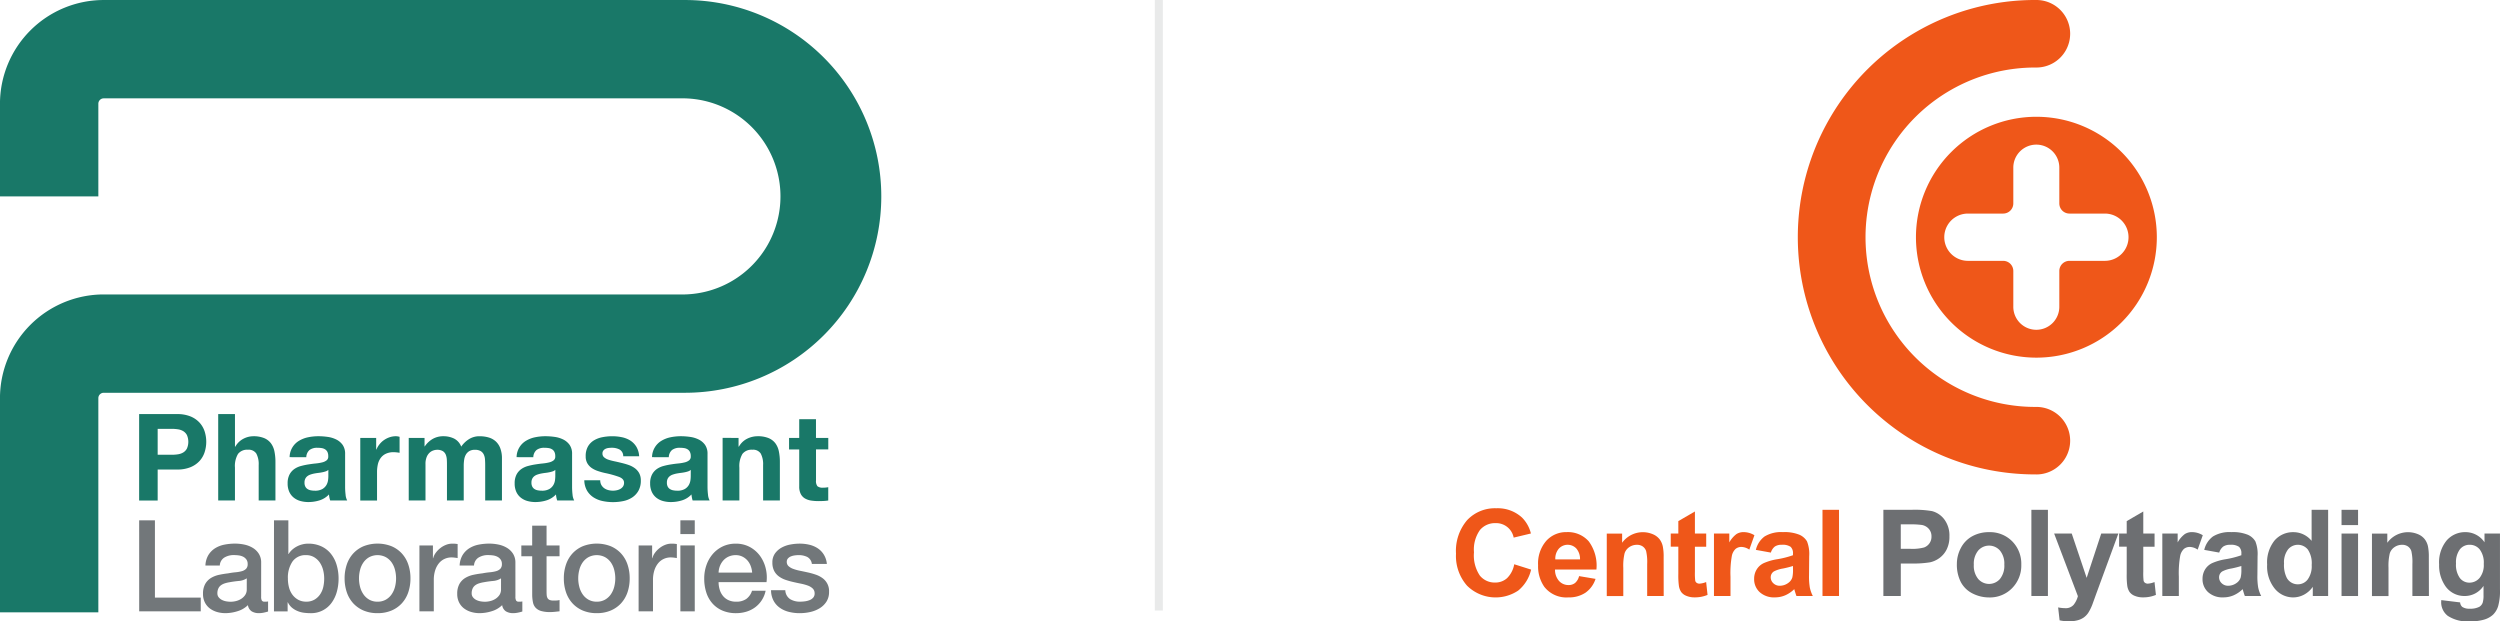 <svg xmlns="http://www.w3.org/2000/svg" width="311" height="77.294" viewBox="0 0 311 77.294"><g id="Group_93" data-name="Group 93" transform="translate(-109 -5456.5)"><g id="Group_43" data-name="Group 43" transform="translate(109 5456.5)"><g id="Group_19" data-name="Group 19" transform="translate(0 0)"><path id="Path_103" data-name="Path 103" d="M406.637,164.25H394.4V137.608a12.917,12.917,0,0,1,12.9-12.9h72.306a12.2,12.2,0,0,0,0-24.392H407.306a.669.669,0,0,0-.669.669V112.51H394.4V100.982a12.916,12.916,0,0,1,12.9-12.9h72.306a24.429,24.429,0,1,1,0,48.859H407.306a.669.669,0,0,0-.669.669Z" transform="translate(-394.403 -88.08)" fill="#197868"></path></g><g id="Group_20" data-name="Group 20" transform="translate(17.303 51.513)"><path id="Path_104" data-name="Path 104" d="M470.918,301.8a4.282,4.282,0,0,1,1.673.293,3.123,3.123,0,0,1,1.124.776,3.006,3.006,0,0,1,.632,1.1,4.233,4.233,0,0,1,0,2.552,2.991,2.991,0,0,1-.632,1.105,3.123,3.123,0,0,1-1.124.776,4.268,4.268,0,0,1-1.673.294H468.5v3.853h-2.306V301.8Zm-.631,5.058a4.647,4.647,0,0,0,.763-.06,1.754,1.754,0,0,0,.646-.233,1.256,1.256,0,0,0,.448-.489,2.111,2.111,0,0,0,0-1.656,1.266,1.266,0,0,0-.448-.489,1.759,1.759,0,0,0-.646-.233,4.753,4.753,0,0,0-.763-.061H468.5v3.222Z" transform="translate(-466.189 -301.8)" fill="#197868"></path><path id="Path_105" data-name="Path 105" d="M509.1,301.8v4.049h.045a2.445,2.445,0,0,1,1.014-.986,2.691,2.691,0,0,1,1.2-.308,3.48,3.48,0,0,1,1.374.233,2.041,2.041,0,0,1,.844.648,2.537,2.537,0,0,1,.433,1.008,6.419,6.419,0,0,1,.125,1.317v4.786H512.05v-4.4a2.784,2.784,0,0,0-.294-1.437,1.127,1.127,0,0,0-1.042-.475,1.43,1.43,0,0,0-1.234.519,2.943,2.943,0,0,0-.382,1.709v4.079h-2.084V301.8Z" transform="translate(-497.173 -301.8)" fill="#197868"></path><path id="Path_106" data-name="Path 106" d="M543.136,315.831a2.409,2.409,0,0,1,1.19-2.048,3.563,3.563,0,0,1,1.124-.429,6.319,6.319,0,0,1,1.256-.128,8.389,8.389,0,0,1,1.161.083,3.46,3.46,0,0,1,1.071.324,2.13,2.13,0,0,1,.793.67,1.9,1.9,0,0,1,.309,1.137v4.049a8.12,8.12,0,0,0,.059,1.008,1.828,1.828,0,0,0,.2.722h-2.114a2.87,2.87,0,0,1-.1-.369,3.2,3.2,0,0,1-.051-.383,2.71,2.71,0,0,1-1.175.737,4.618,4.618,0,0,1-1.381.211,3.678,3.678,0,0,1-1.014-.135,2.286,2.286,0,0,1-.823-.422,1.954,1.954,0,0,1-.551-.722,2.491,2.491,0,0,1-.2-1.039,2.321,2.321,0,0,1,.228-1.092,1.934,1.934,0,0,1,.587-.685,2.611,2.611,0,0,1,.824-.384,8.652,8.652,0,0,1,.932-.2c.314-.05.622-.091.925-.121a5.512,5.512,0,0,0,.808-.135,1.42,1.42,0,0,0,.558-.263.587.587,0,0,0,.19-.5,1.175,1.175,0,0,0-.109-.55.831.831,0,0,0-.294-.316,1.164,1.164,0,0,0-.426-.15,3.471,3.471,0,0,0-.522-.037,1.561,1.561,0,0,0-.97.27,1.227,1.227,0,0,0-.411.9Zm4.818,1.58a.922.922,0,0,1-.331.189,3.155,3.155,0,0,1-.425.112c-.152.031-.311.057-.477.076s-.333.046-.5.076a3.4,3.4,0,0,0-.462.121,1.324,1.324,0,0,0-.4.2.952.952,0,0,0-.27.323,1.056,1.056,0,0,0-.1.5,1.015,1.015,0,0,0,.1.482.78.78,0,0,0,.279.308,1.133,1.133,0,0,0,.412.159,2.544,2.544,0,0,0,.484.045,1.809,1.809,0,0,0,.954-.21,1.418,1.418,0,0,0,.5-.5,1.666,1.666,0,0,0,.2-.594,4.25,4.25,0,0,0,.037-.482Z" transform="translate(-524.411 -310.473)" fill="#197868"></path><path id="Path_107" data-name="Path 107" d="M582.3,313.437v1.446h.029a2.635,2.635,0,0,1,.4-.67,2.6,2.6,0,0,1,.573-.527,2.78,2.78,0,0,1,.691-.339,2.446,2.446,0,0,1,.763-.121,1.578,1.578,0,0,1,.456.076v1.986c-.1-.019-.216-.037-.352-.052a3.76,3.76,0,0,0-.4-.023,2.181,2.181,0,0,0-.969.2,1.684,1.684,0,0,0-.639.534,2.175,2.175,0,0,0-.345.791,4.375,4.375,0,0,0-.1.978v3.507h-2.085v-7.782Z" transform="translate(-552.807 -310.473)" fill="#197868"></path><path id="Path_108" data-name="Path 108" d="M607.323,313.437v1.054h.03a3.007,3.007,0,0,1,.991-.933,2.633,2.633,0,0,1,1.329-.331,3,3,0,0,1,1.314.286,1.877,1.877,0,0,1,.9,1.008,3.242,3.242,0,0,1,.917-.9,2.394,2.394,0,0,1,1.372-.392,3.973,3.973,0,0,1,1.117.151,2.236,2.236,0,0,1,.881.482,2.2,2.2,0,0,1,.573.865,3.585,3.585,0,0,1,.206,1.287v5.208h-2.085v-4.41c0-.261-.01-.506-.028-.739a1.617,1.617,0,0,0-.163-.6.992.992,0,0,0-.389-.407,1.383,1.383,0,0,0-.7-.151,1.317,1.317,0,0,0-.713.173,1.244,1.244,0,0,0-.425.452,1.832,1.832,0,0,0-.2.632,4.844,4.844,0,0,0-.052.715v4.334h-2.086v-4.365c0-.23,0-.459-.014-.685a1.981,1.981,0,0,0-.124-.624.967.967,0,0,0-.367-.46,1.365,1.365,0,0,0-.757-.173,1.514,1.514,0,0,0-.389.069,1.267,1.267,0,0,0-.47.255,1.5,1.5,0,0,0-.389.541,2.24,2.24,0,0,0-.161.926v4.515h-2.085v-7.782Z" transform="translate(-571.813 -310.473)" fill="#197868"></path><path id="Path_109" data-name="Path 109" d="M660.3,315.831a2.407,2.407,0,0,1,1.19-2.048,3.563,3.563,0,0,1,1.123-.429,6.327,6.327,0,0,1,1.257-.128,8.363,8.363,0,0,1,1.159.083,3.466,3.466,0,0,1,1.072.324,2.137,2.137,0,0,1,.793.67,1.906,1.906,0,0,1,.309,1.137v4.049a8.356,8.356,0,0,0,.058,1.008,1.871,1.871,0,0,0,.205.722h-2.114a3.048,3.048,0,0,1-.1-.369,3.254,3.254,0,0,1-.051-.383,2.71,2.71,0,0,1-1.175.737,4.615,4.615,0,0,1-1.38.211,3.673,3.673,0,0,1-1.013-.135,2.288,2.288,0,0,1-.822-.422,1.944,1.944,0,0,1-.551-.722,2.492,2.492,0,0,1-.2-1.039,2.324,2.324,0,0,1,.227-1.092,1.942,1.942,0,0,1,.588-.685,2.6,2.6,0,0,1,.821-.384,8.728,8.728,0,0,1,.933-.2c.314-.05.622-.091.925-.121a5.474,5.474,0,0,0,.807-.135,1.406,1.406,0,0,0,.559-.263.589.589,0,0,0,.19-.5,1.168,1.168,0,0,0-.11-.55.814.814,0,0,0-.294-.316,1.145,1.145,0,0,0-.425-.15,3.463,3.463,0,0,0-.522-.037,1.56,1.56,0,0,0-.97.27,1.224,1.224,0,0,0-.41.9Zm4.817,1.58a.919.919,0,0,1-.331.189,3.128,3.128,0,0,1-.426.112c-.152.031-.31.057-.477.076s-.332.046-.5.076a3.432,3.432,0,0,0-.463.121,1.319,1.319,0,0,0-.4.2.961.961,0,0,0-.271.323,1.065,1.065,0,0,0-.1.5,1.024,1.024,0,0,0,.1.482.784.784,0,0,0,.279.308,1.128,1.128,0,0,0,.41.159,2.565,2.565,0,0,0,.485.045,1.809,1.809,0,0,0,.955-.21,1.407,1.407,0,0,0,.5-.5,1.643,1.643,0,0,0,.2-.594,4.074,4.074,0,0,0,.037-.482Z" transform="translate(-613.339 -310.473)" fill="#197868"></path><path id="Path_110" data-name="Path 110" d="M698.075,319.286a1.251,1.251,0,0,0,.36.406,1.557,1.557,0,0,0,.507.234,2.34,2.34,0,0,0,.595.074,2.168,2.168,0,0,0,.463-.053,1.537,1.537,0,0,0,.44-.165,1.012,1.012,0,0,0,.331-.3.8.8,0,0,0,.131-.473q0-.482-.623-.722a12.249,12.249,0,0,0-1.74-.483q-.456-.1-.889-.248a3,3,0,0,1-.771-.376,1.812,1.812,0,0,1-.544-.588,1.7,1.7,0,0,1-.205-.865,2.4,2.4,0,0,1,.286-1.235,2.156,2.156,0,0,1,.757-.76,3.263,3.263,0,0,1,1.057-.39,6.337,6.337,0,0,1,1.2-.114,5.915,5.915,0,0,1,1.2.121,3.148,3.148,0,0,1,1.036.406,2.417,2.417,0,0,1,.756.761,2.6,2.6,0,0,1,.359,1.2H700.8a.937.937,0,0,0-.455-.835,2.031,2.031,0,0,0-.97-.219,3.2,3.2,0,0,0-.381.022,1.228,1.228,0,0,0-.375.1.76.76,0,0,0-.285.218.583.583,0,0,0-.118.383.592.592,0,0,0,.206.467,1.559,1.559,0,0,0,.535.294,6.468,6.468,0,0,0,.757.2c.283.06.572.126.866.2a8.747,8.747,0,0,1,.889.256,2.96,2.96,0,0,1,.77.4,1.91,1.91,0,0,1,.544.617,1.855,1.855,0,0,1,.205.911,2.522,2.522,0,0,1-.3,1.287,2.43,2.43,0,0,1-.785.835,3.168,3.168,0,0,1-1.109.444,6.3,6.3,0,0,1-1.269.128,6.205,6.205,0,0,1-1.293-.135,3.357,3.357,0,0,1-1.124-.452,2.548,2.548,0,0,1-.808-.835,2.679,2.679,0,0,1-.344-1.3h1.983A1.189,1.189,0,0,0,698.075,319.286Z" transform="translate(-640.573 -310.473)" fill="#197868"></path><path id="Path_111" data-name="Path 111" d="M730.185,315.831a2.413,2.413,0,0,1,1.19-2.048,3.566,3.566,0,0,1,1.123-.429,6.326,6.326,0,0,1,1.256-.128,8.374,8.374,0,0,1,1.16.083,3.455,3.455,0,0,1,1.072.324,2.126,2.126,0,0,1,.794.67,1.911,1.911,0,0,1,.308,1.137v4.049a8.452,8.452,0,0,0,.059,1.008,1.881,1.881,0,0,0,.205.722h-2.115a2.844,2.844,0,0,1-.094-.369,2.931,2.931,0,0,1-.052-.383,2.715,2.715,0,0,1-1.174.737,4.635,4.635,0,0,1-1.382.211,3.667,3.667,0,0,1-1.012-.135,2.289,2.289,0,0,1-.823-.422,1.96,1.96,0,0,1-.55-.722,2.5,2.5,0,0,1-.2-1.039,2.318,2.318,0,0,1,.228-1.092,1.936,1.936,0,0,1,.587-.685,2.605,2.605,0,0,1,.822-.384,8.65,8.65,0,0,1,.932-.2c.313-.05.623-.091.926-.121a5.51,5.51,0,0,0,.807-.135,1.405,1.405,0,0,0,.558-.263.589.589,0,0,0,.192-.5,1.152,1.152,0,0,0-.111-.55.811.811,0,0,0-.293-.316,1.157,1.157,0,0,0-.426-.15,3.464,3.464,0,0,0-.521-.037,1.563,1.563,0,0,0-.97.27,1.223,1.223,0,0,0-.411.9Zm4.818,1.58a.945.945,0,0,1-.331.189,3.187,3.187,0,0,1-.426.112c-.152.031-.311.057-.477.076s-.334.046-.5.076a3.454,3.454,0,0,0-.463.121,1.3,1.3,0,0,0-.4.2.952.952,0,0,0-.272.323,1.078,1.078,0,0,0-.1.5,1.037,1.037,0,0,0,.1.482.792.792,0,0,0,.279.308,1.131,1.131,0,0,0,.411.159,2.561,2.561,0,0,0,.484.045,1.813,1.813,0,0,0,.955-.21,1.4,1.4,0,0,0,.5-.5,1.665,1.665,0,0,0,.2-.594,4.144,4.144,0,0,0,.037-.482Z" transform="translate(-666.375 -310.473)" fill="#197868"></path><path id="Path_112" data-name="Path 112" d="M769.339,313.437v1.084h.045a2.422,2.422,0,0,1,1.027-.986,2.927,2.927,0,0,1,1.293-.308,3.48,3.48,0,0,1,1.373.233,2.053,2.053,0,0,1,.845.648,2.529,2.529,0,0,1,.432,1.008,6.384,6.384,0,0,1,.125,1.317v4.786h-2.086v-4.4a2.78,2.78,0,0,0-.294-1.437,1.127,1.127,0,0,0-1.042-.475,1.431,1.431,0,0,0-1.234.519,2.951,2.951,0,0,0-.382,1.709v4.079h-2.085v-7.782Z" transform="translate(-694.766 -310.473)" fill="#197868"></path><path id="Path_113" data-name="Path 113" d="M806.535,306.754v1.431h-1.527v3.853a1.067,1.067,0,0,0,.176.722,1,1,0,0,0,.7.181c.118,0,.231,0,.339-.014a3.045,3.045,0,0,0,.308-.045v1.655a4.989,4.989,0,0,1-.587.061c-.216.01-.426.015-.632.015a6,6,0,0,1-.917-.068,2.138,2.138,0,0,1-.763-.263,1.358,1.358,0,0,1-.521-.557,2,2,0,0,1-.191-.948v-4.59h-1.264v-1.431h1.264v-2.333h2.085v2.333Z" transform="translate(-720.8 -303.789)" fill="#197868"></path></g><g id="Group_21" data-name="Group 21" transform="translate(17.312 64.727)"><path id="Path_114" data-name="Path 114" d="M466.226,356.621h1.961v9.615h5.7v1.712h-7.657Z" transform="translate(-466.226 -356.621)" fill="#72777a"></path><path id="Path_115" data-name="Path 115" d="M506.4,375.266a.961.961,0,0,0,.086.476.362.362,0,0,0,.339.142h.187a1.213,1.213,0,0,0,.25-.031v1.253c-.062.021-.143.046-.244.072s-.2.049-.3.071-.211.037-.315.048a2.462,2.462,0,0,1-.267.015,1.7,1.7,0,0,1-.91-.223,1.1,1.1,0,0,1-.47-.775,3.14,3.14,0,0,1-1.31.761,5.1,5.1,0,0,1-1.5.237,3.679,3.679,0,0,1-1.053-.15,2.773,2.773,0,0,1-.886-.444,2.121,2.121,0,0,1-.611-.747,2.3,2.3,0,0,1-.228-1.055,2.453,2.453,0,0,1,.275-1.237,2.071,2.071,0,0,1,.721-.746,3.287,3.287,0,0,1,1-.388q.559-.12,1.122-.183a9.175,9.175,0,0,1,.927-.134,4.313,4.313,0,0,0,.777-.135,1.185,1.185,0,0,0,.532-.294.811.811,0,0,0,.2-.6.928.928,0,0,0-.164-.57,1.117,1.117,0,0,0-.407-.341,1.736,1.736,0,0,0-.543-.16,4.5,4.5,0,0,0-.564-.039,2.223,2.223,0,0,0-1.239.317,1.228,1.228,0,0,0-.549.983h-1.789a2.746,2.746,0,0,1,.376-1.316,2.643,2.643,0,0,1,.839-.841,3.46,3.46,0,0,1,1.155-.444,6.823,6.823,0,0,1,1.317-.127,5.536,5.536,0,0,1,1.177.127,3.337,3.337,0,0,1,1.043.413,2.252,2.252,0,0,1,.745.738,2.026,2.026,0,0,1,.283,1.1Zm-1.788-2.285a2.143,2.143,0,0,1-1.005.327c-.4.037-.793.094-1.191.167a3.677,3.677,0,0,0-.549.134,1.642,1.642,0,0,0-.471.238,1.029,1.029,0,0,0-.322.4,1.377,1.377,0,0,0-.118.6.764.764,0,0,0,.173.507,1.252,1.252,0,0,0,.417.324,1.886,1.886,0,0,0,.532.168,3.349,3.349,0,0,0,.526.047,2.828,2.828,0,0,0,.643-.079,2.157,2.157,0,0,0,.652-.269,1.733,1.733,0,0,0,.51-.484,1.233,1.233,0,0,0,.2-.722Z" transform="translate(-491.225 -365.763)" fill="#72777a"></path><path id="Path_116" data-name="Path 116" d="M535.813,356.621H537.6v4.19h.032a2.447,2.447,0,0,1,.453-.541,3,3,0,0,1,1.265-.657,2.853,2.853,0,0,1,.7-.089,3.832,3.832,0,0,1,1.671.343,3.277,3.277,0,0,1,1.183.935,4.037,4.037,0,0,1,.707,1.389,5.918,5.918,0,0,1,.236,1.7,6.076,6.076,0,0,1-.212,1.6,4.192,4.192,0,0,1-.643,1.371,3.124,3.124,0,0,1-2.644,1.31,6.363,6.363,0,0,1-.824-.055,3.075,3.075,0,0,1-.792-.215,2.657,2.657,0,0,1-.683-.412,1.988,1.988,0,0,1-.51-.666h-.03v1.125h-1.7Zm6.245,7.235a4.173,4.173,0,0,0-.142-1.08,3,3,0,0,0-.422-.928,2.211,2.211,0,0,0-.708-.649,1.893,1.893,0,0,0-.971-.246,1.966,1.966,0,0,0-1.7.793,3.533,3.533,0,0,0-.573,2.11,4.266,4.266,0,0,0,.149,1.15,2.6,2.6,0,0,0,.448.912,2.24,2.24,0,0,0,.714.6,2.018,2.018,0,0,0,.965.222,1.977,1.977,0,0,0,1.035-.254,2.192,2.192,0,0,0,.7-.658,2.668,2.668,0,0,0,.392-.921A4.73,4.73,0,0,0,542.058,363.856Z" transform="translate(-519.04 -356.621)" fill="#72777a"></path><path id="Path_117" data-name="Path 117" d="M576.357,377.313a4.383,4.383,0,0,1-1.734-.325,3.727,3.727,0,0,1-1.287-.9,3.85,3.85,0,0,1-.8-1.365,5.355,5.355,0,0,1-.276-1.746,5.283,5.283,0,0,1,.276-1.727,3.823,3.823,0,0,1,.8-1.365,3.718,3.718,0,0,1,1.287-.9,4.782,4.782,0,0,1,3.469,0,3.7,3.7,0,0,1,1.286.9,3.841,3.841,0,0,1,.8,1.365,5.27,5.27,0,0,1,.275,1.727,5.342,5.342,0,0,1-.275,1.746,3.868,3.868,0,0,1-.8,1.365,3.707,3.707,0,0,1-1.286.9A4.392,4.392,0,0,1,576.357,377.313Zm0-1.428a2.034,2.034,0,0,0,1.036-.254,2.191,2.191,0,0,0,.722-.668,2.9,2.9,0,0,0,.416-.926,4.248,4.248,0,0,0,0-2.1,2.826,2.826,0,0,0-.416-.93,2.211,2.211,0,0,0-.722-.657,2.236,2.236,0,0,0-2.072,0,2.216,2.216,0,0,0-.721.657,2.843,2.843,0,0,0-.417.93,4.24,4.24,0,0,0,0,2.1,2.918,2.918,0,0,0,.417.926,2.2,2.2,0,0,0,.721.668A2.033,2.033,0,0,0,576.357,375.885Z" transform="translate(-546.703 -365.763)" fill="#72777a"></path><path id="Path_118" data-name="Path 118" d="M610.87,368.888h1.68v1.587h.031a1.849,1.849,0,0,1,.307-.65,2.908,2.908,0,0,1,.549-.579,2.712,2.712,0,0,1,.714-.42,2.079,2.079,0,0,1,.8-.16,3.518,3.518,0,0,1,.431.017c.078.009.159.021.242.03v1.746c-.124-.022-.253-.04-.384-.055a2.938,2.938,0,0,0-.383-.025,2.051,2.051,0,0,0-.856.183,1.962,1.962,0,0,0-.7.539,2.638,2.638,0,0,0-.469.881,3.839,3.839,0,0,0-.173,1.206v3.9h-1.79Z" transform="translate(-576.006 -365.763)" fill="#72777a"></path><path id="Path_119" data-name="Path 119" d="M637.639,375.266a.972.972,0,0,0,.085.476.361.361,0,0,0,.337.142h.189a1.2,1.2,0,0,0,.25-.031v1.253c-.061.021-.142.046-.242.072s-.2.049-.307.071-.209.037-.313.048a2.533,2.533,0,0,1-.268.015,1.7,1.7,0,0,1-.91-.223,1.1,1.1,0,0,1-.47-.775,3.144,3.144,0,0,1-1.312.761,5.091,5.091,0,0,1-1.5.237,3.657,3.657,0,0,1-1.05-.15,2.767,2.767,0,0,1-.888-.444,2.117,2.117,0,0,1-.612-.747,2.309,2.309,0,0,1-.227-1.055,2.46,2.46,0,0,1,.274-1.237,2.054,2.054,0,0,1,.723-.746,3.256,3.256,0,0,1,1-.388c.371-.08.746-.141,1.121-.183a9.063,9.063,0,0,1,.925-.134,4.331,4.331,0,0,0,.779-.135,1.188,1.188,0,0,0,.533-.294.816.816,0,0,0,.2-.6.928.928,0,0,0-.165-.57,1.115,1.115,0,0,0-.409-.341,1.723,1.723,0,0,0-.54-.16,4.566,4.566,0,0,0-.565-.039,2.225,2.225,0,0,0-1.24.317,1.241,1.241,0,0,0-.55.983H630.7a2.732,2.732,0,0,1,.376-1.316,2.63,2.63,0,0,1,.84-.841,3.468,3.468,0,0,1,1.152-.444,6.84,6.84,0,0,1,1.319-.127,5.511,5.511,0,0,1,1.176.127,3.312,3.312,0,0,1,1.044.413,2.27,2.27,0,0,1,.746.738,2.043,2.043,0,0,1,.283,1.1Zm-1.789-2.285a2.149,2.149,0,0,1-1,.327c-.4.037-.8.094-1.194.167a3.7,3.7,0,0,0-.549.134,1.625,1.625,0,0,0-.47.238,1.031,1.031,0,0,0-.321.4,1.363,1.363,0,0,0-.118.6.759.759,0,0,0,.173.507,1.236,1.236,0,0,0,.414.324,1.9,1.9,0,0,0,.534.168,3.345,3.345,0,0,0,.526.047,2.852,2.852,0,0,0,.642-.079,2.141,2.141,0,0,0,.651-.269,1.7,1.7,0,0,0,.51-.484,1.23,1.23,0,0,0,.2-.722Z" transform="translate(-590.833 -365.763)" fill="#72777a"></path><path id="Path_120" data-name="Path 120" d="M663.468,361.85h1.35v-2.458h1.789v2.458h1.615V363.2h-1.615v4.38c0,.189.008.352.021.491a.9.9,0,0,0,.111.35.524.524,0,0,0,.259.213,1.269,1.269,0,0,0,.471.072c.125,0,.252,0,.377-.008a1.993,1.993,0,0,0,.377-.055v1.4l-.58.063a5.389,5.389,0,0,1-.582.032,3.89,3.89,0,0,1-1.137-.135,1.516,1.516,0,0,1-.674-.4,1.378,1.378,0,0,1-.33-.657,5,5,0,0,1-.1-.907V363.2h-1.35Z" transform="translate(-615.927 -358.724)" fill="#72777a"></path><path id="Path_121" data-name="Path 121" d="M689.5,377.313a4.387,4.387,0,0,1-1.736-.325,3.726,3.726,0,0,1-1.286-.9,3.874,3.874,0,0,1-.8-1.365,5.286,5.286,0,0,1-.275-1.746,5.214,5.214,0,0,1,.275-1.727,3.846,3.846,0,0,1,.8-1.365,3.717,3.717,0,0,1,1.286-.9,4.779,4.779,0,0,1,3.468,0,3.721,3.721,0,0,1,1.289.9,3.862,3.862,0,0,1,.8,1.365,5.27,5.27,0,0,1,.274,1.727,5.342,5.342,0,0,1-.274,1.746,3.889,3.889,0,0,1-.8,1.365,3.731,3.731,0,0,1-1.289.9A4.38,4.38,0,0,1,689.5,377.313Zm0-1.428a2.025,2.025,0,0,0,1.034-.254,2.2,2.2,0,0,0,.723-.668,2.913,2.913,0,0,0,.415-.926,4.24,4.24,0,0,0,0-2.1,2.839,2.839,0,0,0-.415-.93,2.221,2.221,0,0,0-.723-.657,2.234,2.234,0,0,0-2.071,0,2.227,2.227,0,0,0-.722.657,2.811,2.811,0,0,0-.414.93,4.2,4.2,0,0,0,0,2.1,2.883,2.883,0,0,0,.414.926,2.206,2.206,0,0,0,.722.668A2.035,2.035,0,0,0,689.5,375.885Z" transform="translate(-632.574 -365.763)" fill="#72777a"></path><path id="Path_122" data-name="Path 122" d="M724.005,368.888h1.68v1.587h.032a1.854,1.854,0,0,1,.305-.65,2.966,2.966,0,0,1,.55-.579,2.71,2.71,0,0,1,.713-.42,2.088,2.088,0,0,1,.8-.16,3.532,3.532,0,0,1,.431.017c.08.009.16.021.244.03v1.746c-.125-.022-.254-.04-.383-.055a3,3,0,0,0-.387-.025,2.039,2.039,0,0,0-.853.183,1.956,1.956,0,0,0-.7.539,2.666,2.666,0,0,0-.471.881,3.867,3.867,0,0,0-.174,1.206v3.9h-1.789Z" transform="translate(-661.872 -365.763)" fill="#72777a"></path><path id="Path_123" data-name="Path 123" d="M745.559,356.621h1.788v1.713h-1.788Zm0,3.125h1.788v8.2h-1.788Z" transform="translate(-678.231 -356.621)" fill="#72777a"></path><path id="Path_124" data-name="Path 124" d="M759.649,373.457a3.168,3.168,0,0,0,.134.921,2.232,2.232,0,0,0,.4.776,1.913,1.913,0,0,0,.676.532,2.2,2.2,0,0,0,.971.2,2.128,2.128,0,0,0,1.264-.341,2.009,2.009,0,0,0,.713-1.023H765.5a3.407,3.407,0,0,1-.486,1.19,3.369,3.369,0,0,1-.83.881,3.541,3.541,0,0,1-1.09.539,4.358,4.358,0,0,1-1.264.182,4.249,4.249,0,0,1-1.693-.317,3.505,3.505,0,0,1-1.248-.888,3.776,3.776,0,0,1-.768-1.364,5.561,5.561,0,0,1-.259-1.746,4.979,4.979,0,0,1,.274-1.658,4.261,4.261,0,0,1,.784-1.38,3.791,3.791,0,0,1,1.231-.944,3.713,3.713,0,0,1,1.634-.35,3.621,3.621,0,0,1,1.718.4,3.806,3.806,0,0,1,1.262,1.07,4.364,4.364,0,0,1,.728,1.531,4.738,4.738,0,0,1,.118,1.785Zm4.175-1.189a2.929,2.929,0,0,0-.181-.824,2.243,2.243,0,0,0-.408-.691,2.053,2.053,0,0,0-.627-.476,1.842,1.842,0,0,0-.824-.182,2.137,2.137,0,0,0-.856.167,1.967,1.967,0,0,0-.659.46,2.284,2.284,0,0,0-.44.691,2.409,2.409,0,0,0-.18.856Z" transform="translate(-687.568 -365.763)" fill="#72777a"></path><path id="Path_125" data-name="Path 125" d="M794.081,374.458a1.367,1.367,0,0,0,.6,1.11,2.338,2.338,0,0,0,1.241.316,4.908,4.908,0,0,0,.571-.039,2.446,2.446,0,0,0,.606-.153,1.116,1.116,0,0,0,.462-.323.783.783,0,0,0,.165-.564.8.8,0,0,0-.251-.571,1.731,1.731,0,0,0-.6-.356,5.938,5.938,0,0,0-.84-.232c-.315-.062-.634-.132-.959-.206a9.157,9.157,0,0,1-.964-.27,3.051,3.051,0,0,1-.831-.429,1.969,1.969,0,0,1-.589-.689,2.229,2.229,0,0,1-.22-1.04,1.889,1.889,0,0,1,.321-1.119,2.491,2.491,0,0,1,.817-.729,3.588,3.588,0,0,1,1.1-.389,6.457,6.457,0,0,1,1.154-.111,5.2,5.2,0,0,1,1.2.136,3.259,3.259,0,0,1,1.035.436,2.524,2.524,0,0,1,.768.786,2.685,2.685,0,0,1,.384,1.166h-1.866a1.134,1.134,0,0,0-.588-.874,2.436,2.436,0,0,0-1.06-.222,3.659,3.659,0,0,0-.448.032,1.994,1.994,0,0,0-.485.118,1,1,0,0,0-.384.254.609.609,0,0,0-.158.437.7.7,0,0,0,.228.539,1.784,1.784,0,0,0,.6.342,5.769,5.769,0,0,0,.84.23c.313.062.636.132.973.206s.642.163.957.269a3.121,3.121,0,0,1,.839.43,1.968,1.968,0,0,1,.824,1.7,2.225,2.225,0,0,1-.328,1.237,2.629,2.629,0,0,1-.857.825,3.836,3.836,0,0,1-1.168.461,5.9,5.9,0,0,1-1.272.142,5.46,5.46,0,0,1-1.421-.174,3.315,3.315,0,0,1-1.128-.532,2.529,2.529,0,0,1-.753-.889,2.835,2.835,0,0,1-.291-1.26Z" transform="translate(-713.7 -365.763)" fill="#72777a"></path></g></g><g id="Group_42" data-name="Group 42" transform="translate(290.127 5456.5)"><g id="Group_25" data-name="Group 25" transform="translate(0 63.233)"><g id="Group_23" data-name="Group 23"><path id="Path_126" data-name="Path 126" d="M324.536,810.5l2.1.665a4.708,4.708,0,0,1-1.606,2.608,5.052,5.052,0,0,1-6.361-.607,5.582,5.582,0,0,1-1.376-3.991,5.865,5.865,0,0,1,1.383-4.16,4.741,4.741,0,0,1,3.635-1.481,4.461,4.461,0,0,1,3.2,1.162,4.232,4.232,0,0,1,1.1,1.975l-2.144.513a2.216,2.216,0,0,0-2.261-1.8,2.44,2.44,0,0,0-1.934.855,4.2,4.2,0,0,0-.743,2.773,4.491,4.491,0,0,0,.732,2.9,2.372,2.372,0,0,0,1.9.863,2.171,2.171,0,0,0,1.486-.549A3.19,3.19,0,0,0,324.536,810.5Z" transform="translate(-317.293 -803.539)" fill="#ef5719"></path><path id="Path_127" data-name="Path 127" d="M370.285,822.906l2.048.344a3.358,3.358,0,0,1-1.247,1.715,3.664,3.664,0,0,1-2.133.589,3.479,3.479,0,0,1-3-1.324,4.451,4.451,0,0,1-.767-2.678,4.29,4.29,0,0,1,1.009-3.025,3.322,3.322,0,0,1,2.553-1.094,3.448,3.448,0,0,1,2.736,1.145,5.063,5.063,0,0,1,.958,3.508h-5.15a2.08,2.08,0,0,0,.5,1.423,1.557,1.557,0,0,0,1.186.509,1.258,1.258,0,0,0,.812-.263A1.623,1.623,0,0,0,370.285,822.906Zm.117-2.078a1.98,1.98,0,0,0-.46-1.357,1.484,1.484,0,0,0-2.18.026,1.888,1.888,0,0,0-.432,1.331Z" transform="translate(-354.974 -814.471)" fill="#ef5719"></path><path id="Path_128" data-name="Path 128" d="M412.333,825.379h-2.055v-3.965a6.145,6.145,0,0,0-.132-1.628,1.141,1.141,0,0,0-.428-.574,1.227,1.227,0,0,0-.713-.2,1.647,1.647,0,0,0-.959.292,1.478,1.478,0,0,0-.582.776,6.718,6.718,0,0,0-.158,1.786v3.519h-2.055v-7.77h1.91v1.142a3.184,3.184,0,0,1,3.8-1.071,2.087,2.087,0,0,1,.852.626,2.244,2.244,0,0,1,.4.863,6.387,6.387,0,0,1,.114,1.383Z" transform="translate(-386.496 -814.471)" fill="#ef5719"></path><path id="Path_129" data-name="Path 129" d="M446.989,808.134v1.639h-1.405V812.9a7.836,7.836,0,0,0,.04,1.109.446.446,0,0,0,.183.26.58.58,0,0,0,.347.1,2.666,2.666,0,0,0,.827-.2l.175,1.6a4.1,4.1,0,0,1-1.624.307,2.583,2.583,0,0,1-1-.186,1.466,1.466,0,0,1-.656-.484,1.893,1.893,0,0,1-.289-.8,9.824,9.824,0,0,1-.066-1.448v-3.387h-.944v-1.639h.944V806.59l2.063-1.2v2.743Z" transform="translate(-415.864 -804.996)" fill="#ef5719"></path><path id="Path_130" data-name="Path 130" d="M469.848,825.379h-2.056v-7.77H469.7v1.105a3.335,3.335,0,0,1,.882-1.032,1.623,1.623,0,0,1,.889-.249,2.613,2.613,0,0,1,1.354.388l-.636,1.792a1.809,1.809,0,0,0-.966-.336,1.144,1.144,0,0,0-.732.238,1.625,1.625,0,0,0-.471.859,12.16,12.16,0,0,0-.172,2.6Z" transform="translate(-435.702 -814.471)" fill="#ef5719"></path><path id="Path_131" data-name="Path 131" d="M493.331,819.98l-1.866-.337a2.9,2.9,0,0,1,1.082-1.668,3.964,3.964,0,0,1,2.283-.541,4.925,4.925,0,0,1,2.048.325,2.053,2.053,0,0,1,.948.827,4.26,4.26,0,0,1,.273,1.839l-.022,2.4a8.353,8.353,0,0,0,.1,1.51,4.37,4.37,0,0,0,.369,1.042h-2.035c-.053-.136-.119-.339-.2-.607-.035-.122-.059-.2-.074-.242a3.682,3.682,0,0,1-1.126.768,3.219,3.219,0,0,1-1.28.256,2.648,2.648,0,0,1-1.892-.651,2.166,2.166,0,0,1-.69-1.646,2.2,2.2,0,0,1,.315-1.174,2.051,2.051,0,0,1,.881-.79,6.862,6.862,0,0,1,1.635-.479,11.2,11.2,0,0,0,2-.505v-.2a1.063,1.063,0,0,0-.293-.845,1.755,1.755,0,0,0-1.106-.252,1.469,1.469,0,0,0-.855.216A1.488,1.488,0,0,0,493.331,819.98Zm2.75,1.668a12.833,12.833,0,0,1-1.251.315,3.761,3.761,0,0,0-1.119.358.858.858,0,0,0-.4.724,1,1,0,0,0,.322.746,1.122,1.122,0,0,0,.819.315,1.775,1.775,0,0,0,1.06-.366,1.289,1.289,0,0,0,.491-.681,4.1,4.1,0,0,0,.08-1Z" transform="translate(-454.161 -814.471)" fill="#ef5719"></path><path id="Path_132" data-name="Path 132" d="M531.115,815.12V804.4h2.055V815.12Z" transform="translate(-485.524 -804.213)" fill="#ef5719"></path></g><g id="Group_24" data-name="Group 24" transform="translate(53.165 0.183)"><path id="Path_133" data-name="Path 133" d="M566.633,815.12V804.4h3.475a12.581,12.581,0,0,1,2.577.161,2.8,2.8,0,0,1,1.542,1.05,3.326,3.326,0,0,1,.622,2.089,3.5,3.5,0,0,1-.358,1.66,2.944,2.944,0,0,1-.911,1.058,3.14,3.14,0,0,1-1.122.508,12.371,12.371,0,0,1-2.247.153H568.8v4.045Zm2.165-8.911v3.043h1.186a5.622,5.622,0,0,0,1.711-.168,1.407,1.407,0,0,0,.922-1.361,1.39,1.39,0,0,0-.343-.966,1.5,1.5,0,0,0-.871-.475,10.364,10.364,0,0,0-1.558-.073Z" transform="translate(-566.633 -804.395)" fill="#6d6f72"></path><path id="Path_134" data-name="Path 134" d="M609.514,821.385a4.215,4.215,0,0,1,.5-1.983,3.481,3.481,0,0,1,1.431-1.464,4.254,4.254,0,0,1,2.067-.5,3.88,3.88,0,0,1,2.89,1.145,3.958,3.958,0,0,1,1.126,2.894,4,4,0,0,1-1.138,2.922,3.843,3.843,0,0,1-2.864,1.16,4.509,4.509,0,0,1-2.038-.483,3.325,3.325,0,0,1-1.475-1.416A4.728,4.728,0,0,1,609.514,821.385Zm2.108.11a2.572,2.572,0,0,0,.549,1.77,1.793,1.793,0,0,0,2.7,0,2.606,2.606,0,0,0,.545-1.785,2.559,2.559,0,0,0-.545-1.756,1.794,1.794,0,0,0-2.7,0A2.573,2.573,0,0,0,611.622,821.494Z" transform="translate(-600.371 -814.654)" fill="#6d6f72"></path><path id="Path_135" data-name="Path 135" d="M652.986,815.12V804.4h2.056V815.12Z" transform="translate(-634.574 -804.395)" fill="#6d6f72"></path><path id="Path_136" data-name="Path 136" d="M666.257,818.254h2.188l1.858,5.517,1.814-5.517h2.129l-2.745,7.478-.489,1.353a5.625,5.625,0,0,1-.515,1.039,2.256,2.256,0,0,1-.564.581,2.461,2.461,0,0,1-.782.348,4.106,4.106,0,0,1-1.051.124,5.474,5.474,0,0,1-1.162-.124l-.184-1.609a4.612,4.612,0,0,0,.871.095,1.292,1.292,0,0,0,1.061-.421,2.91,2.91,0,0,0,.526-1.071Z" transform="translate(-645.015 -815.299)" fill="#6d6f72"></path><path id="Path_137" data-name="Path 137" d="M708.574,808.134v1.639h-1.405V812.9a7.7,7.7,0,0,0,.041,1.109.452.452,0,0,0,.183.26.585.585,0,0,0,.347.1,2.668,2.668,0,0,0,.827-.2l.175,1.6a4.093,4.093,0,0,1-1.624.307,2.581,2.581,0,0,1-1-.186,1.452,1.452,0,0,1-.654-.484,1.889,1.889,0,0,1-.29-.8,9.885,9.885,0,0,1-.065-1.448v-3.387h-.945v-1.639h.945V806.59l2.062-1.2v2.743Z" transform="translate(-674.838 -805.179)" fill="#6d6f72"></path><path id="Path_138" data-name="Path 138" d="M731.43,825.379h-2.055v-7.77h1.909v1.105a3.333,3.333,0,0,1,.882-1.032,1.623,1.623,0,0,1,.889-.249,2.61,2.61,0,0,1,1.354.388l-.637,1.792a1.809,1.809,0,0,0-.965-.336,1.145,1.145,0,0,0-.733.238,1.635,1.635,0,0,0-.472.859,12.259,12.259,0,0,0-.172,2.6Z" transform="translate(-694.675 -814.654)" fill="#6d6f72"></path><path id="Path_139" data-name="Path 139" d="M754.915,819.98l-1.864-.337a2.9,2.9,0,0,1,1.082-1.668,3.964,3.964,0,0,1,2.283-.541,4.923,4.923,0,0,1,2.048.325,2.041,2.041,0,0,1,.947.827,4.232,4.232,0,0,1,.274,1.839l-.022,2.4a8.344,8.344,0,0,0,.1,1.51,4.426,4.426,0,0,0,.369,1.042H758.1q-.08-.2-.2-.607c-.033-.122-.058-.2-.073-.242a3.7,3.7,0,0,1-1.126.768,3.217,3.217,0,0,1-1.28.256,2.648,2.648,0,0,1-1.892-.651,2.166,2.166,0,0,1-.691-1.646,2.211,2.211,0,0,1,.314-1.174,2.068,2.068,0,0,1,.881-.79,6.882,6.882,0,0,1,1.636-.479,11.187,11.187,0,0,0,2-.505v-.2a1.061,1.061,0,0,0-.294-.845,1.748,1.748,0,0,0-1.1-.252,1.47,1.47,0,0,0-.856.216A1.506,1.506,0,0,0,754.915,819.98Zm2.752,1.668a12.843,12.843,0,0,1-1.251.315,3.76,3.76,0,0,0-1.119.358.858.858,0,0,0-.4.724,1,1,0,0,0,.322.746,1.124,1.124,0,0,0,.819.315,1.785,1.785,0,0,0,1.061-.366,1.3,1.3,0,0,0,.49-.681,4.058,4.058,0,0,0,.08-1Z" transform="translate(-713.135 -814.654)" fill="#6d6f72"></path><path id="Path_140" data-name="Path 140" d="M798.123,815.12h-1.909v-1.141a3.09,3.09,0,0,1-1.123.992,2.88,2.88,0,0,1-1.306.326,2.957,2.957,0,0,1-2.293-1.079,4.387,4.387,0,0,1-.956-3.01,4.339,4.339,0,0,1,.929-3,3.028,3.028,0,0,1,2.349-1.028,2.909,2.909,0,0,1,2.253,1.083V804.4h2.056Zm-5.487-4.053a3.55,3.55,0,0,0,.344,1.8,1.553,1.553,0,0,0,1.391.8,1.517,1.517,0,0,0,1.207-.6,2.793,2.793,0,0,0,.5-1.8,3.058,3.058,0,0,0-.482-1.928,1.589,1.589,0,0,0-2.463-.007A2.628,2.628,0,0,0,792.636,811.067Z" transform="translate(-742.795 -804.395)" fill="#6d6f72"></path><path id="Path_141" data-name="Path 141" d="M833.937,806.3v-1.9h2.056v1.9Zm0,8.823v-7.77h2.056v7.77Z" transform="translate(-776.942 -804.395)" fill="#6d6f72"></path><path id="Path_142" data-name="Path 142" d="M858.785,825.379h-2.056v-3.965a6.149,6.149,0,0,0-.132-1.628,1.14,1.14,0,0,0-.428-.574,1.222,1.222,0,0,0-.714-.2,1.646,1.646,0,0,0-.958.292,1.471,1.471,0,0,0-.581.776,6.712,6.712,0,0,0-.158,1.786v3.519H851.7v-7.77h1.909v1.142a3.184,3.184,0,0,1,3.8-1.071,2.071,2.071,0,0,1,.852.626,2.269,2.269,0,0,1,.4.863,6.482,6.482,0,0,1,.113,1.383Z" transform="translate(-790.92 -814.654)" fill="#6d6f72"></path><path id="Path_143" data-name="Path 143" d="M891.119,825.891l2.349.286a.8.8,0,0,0,.27.563,1.547,1.547,0,0,0,.923.22,2.4,2.4,0,0,0,1.206-.241.993.993,0,0,0,.41-.52,3.115,3.115,0,0,0,.1-.943v-1.134a2.781,2.781,0,0,1-2.326,1.258,2.864,2.864,0,0,1-2.48-1.323,4.5,4.5,0,0,1-.717-2.605,4.286,4.286,0,0,1,.939-2.984,3.035,3.035,0,0,1,2.338-1.032A2.846,2.846,0,0,1,896.5,818.7v-1.091h1.924v6.973a6.943,6.943,0,0,1-.226,2.055,2.535,2.535,0,0,1-.637,1.068,2.811,2.811,0,0,1-1.094.607,5.759,5.759,0,0,1-1.73.219,4.477,4.477,0,0,1-2.8-.676,2.121,2.121,0,0,1-.828-1.716C891.111,826.071,891.115,825.989,891.119,825.891Zm1.836-4.557a2.8,2.8,0,0,0,.48,1.811,1.48,1.48,0,0,0,1.18.575,1.635,1.635,0,0,0,1.273-.589,2.567,2.567,0,0,0,.52-1.745,2.723,2.723,0,0,0-.5-1.793,1.581,1.581,0,0,0-1.258-.585,1.513,1.513,0,0,0-1.217.574A2.687,2.687,0,0,0,892.955,821.333Z" transform="translate(-821.719 -814.654)" fill="#6d6f72"></path></g></g><g id="Group_26" data-name="Group 26" transform="translate(42.691 0)"><path id="Path_144" data-name="Path 144" d="M547.022,565.994a29.509,29.509,0,1,1,0-59.017,4.2,4.2,0,1,1,0,8.4,21.111,21.111,0,1,0,0,42.221,4.2,4.2,0,1,1,0,8.4" transform="translate(-517.512 -506.977)" fill="#ef5719"></path><path id="Path_145" data-name="Path 145" d="M600.627,575.108a14.982,14.982,0,1,0,14.981,14.981,14.982,14.982,0,0,0-14.981-14.981m8.52,17.922H604.74a1.261,1.261,0,0,0-1.262,1.261v4.4a2.862,2.862,0,1,1-5.723,0v-4.4a1.262,1.262,0,0,0-1.263-1.261h-4.385a2.94,2.94,0,0,1,0-5.881h4.385a1.262,1.262,0,0,0,1.263-1.261v-4.4a2.862,2.862,0,1,1,5.723,0v4.4a1.26,1.26,0,0,0,1.262,1.261h4.407a2.94,2.94,0,0,1,0,5.881" transform="translate(-571.117 -560.581)" fill="#ef5719"></path></g></g><line id="Line_6" data-name="Line 6" y2="75.951" transform="translate(253.158 5456.5)" fill="none" stroke="#858a8c" stroke-width="1" opacity="0.181"></line></g></svg>